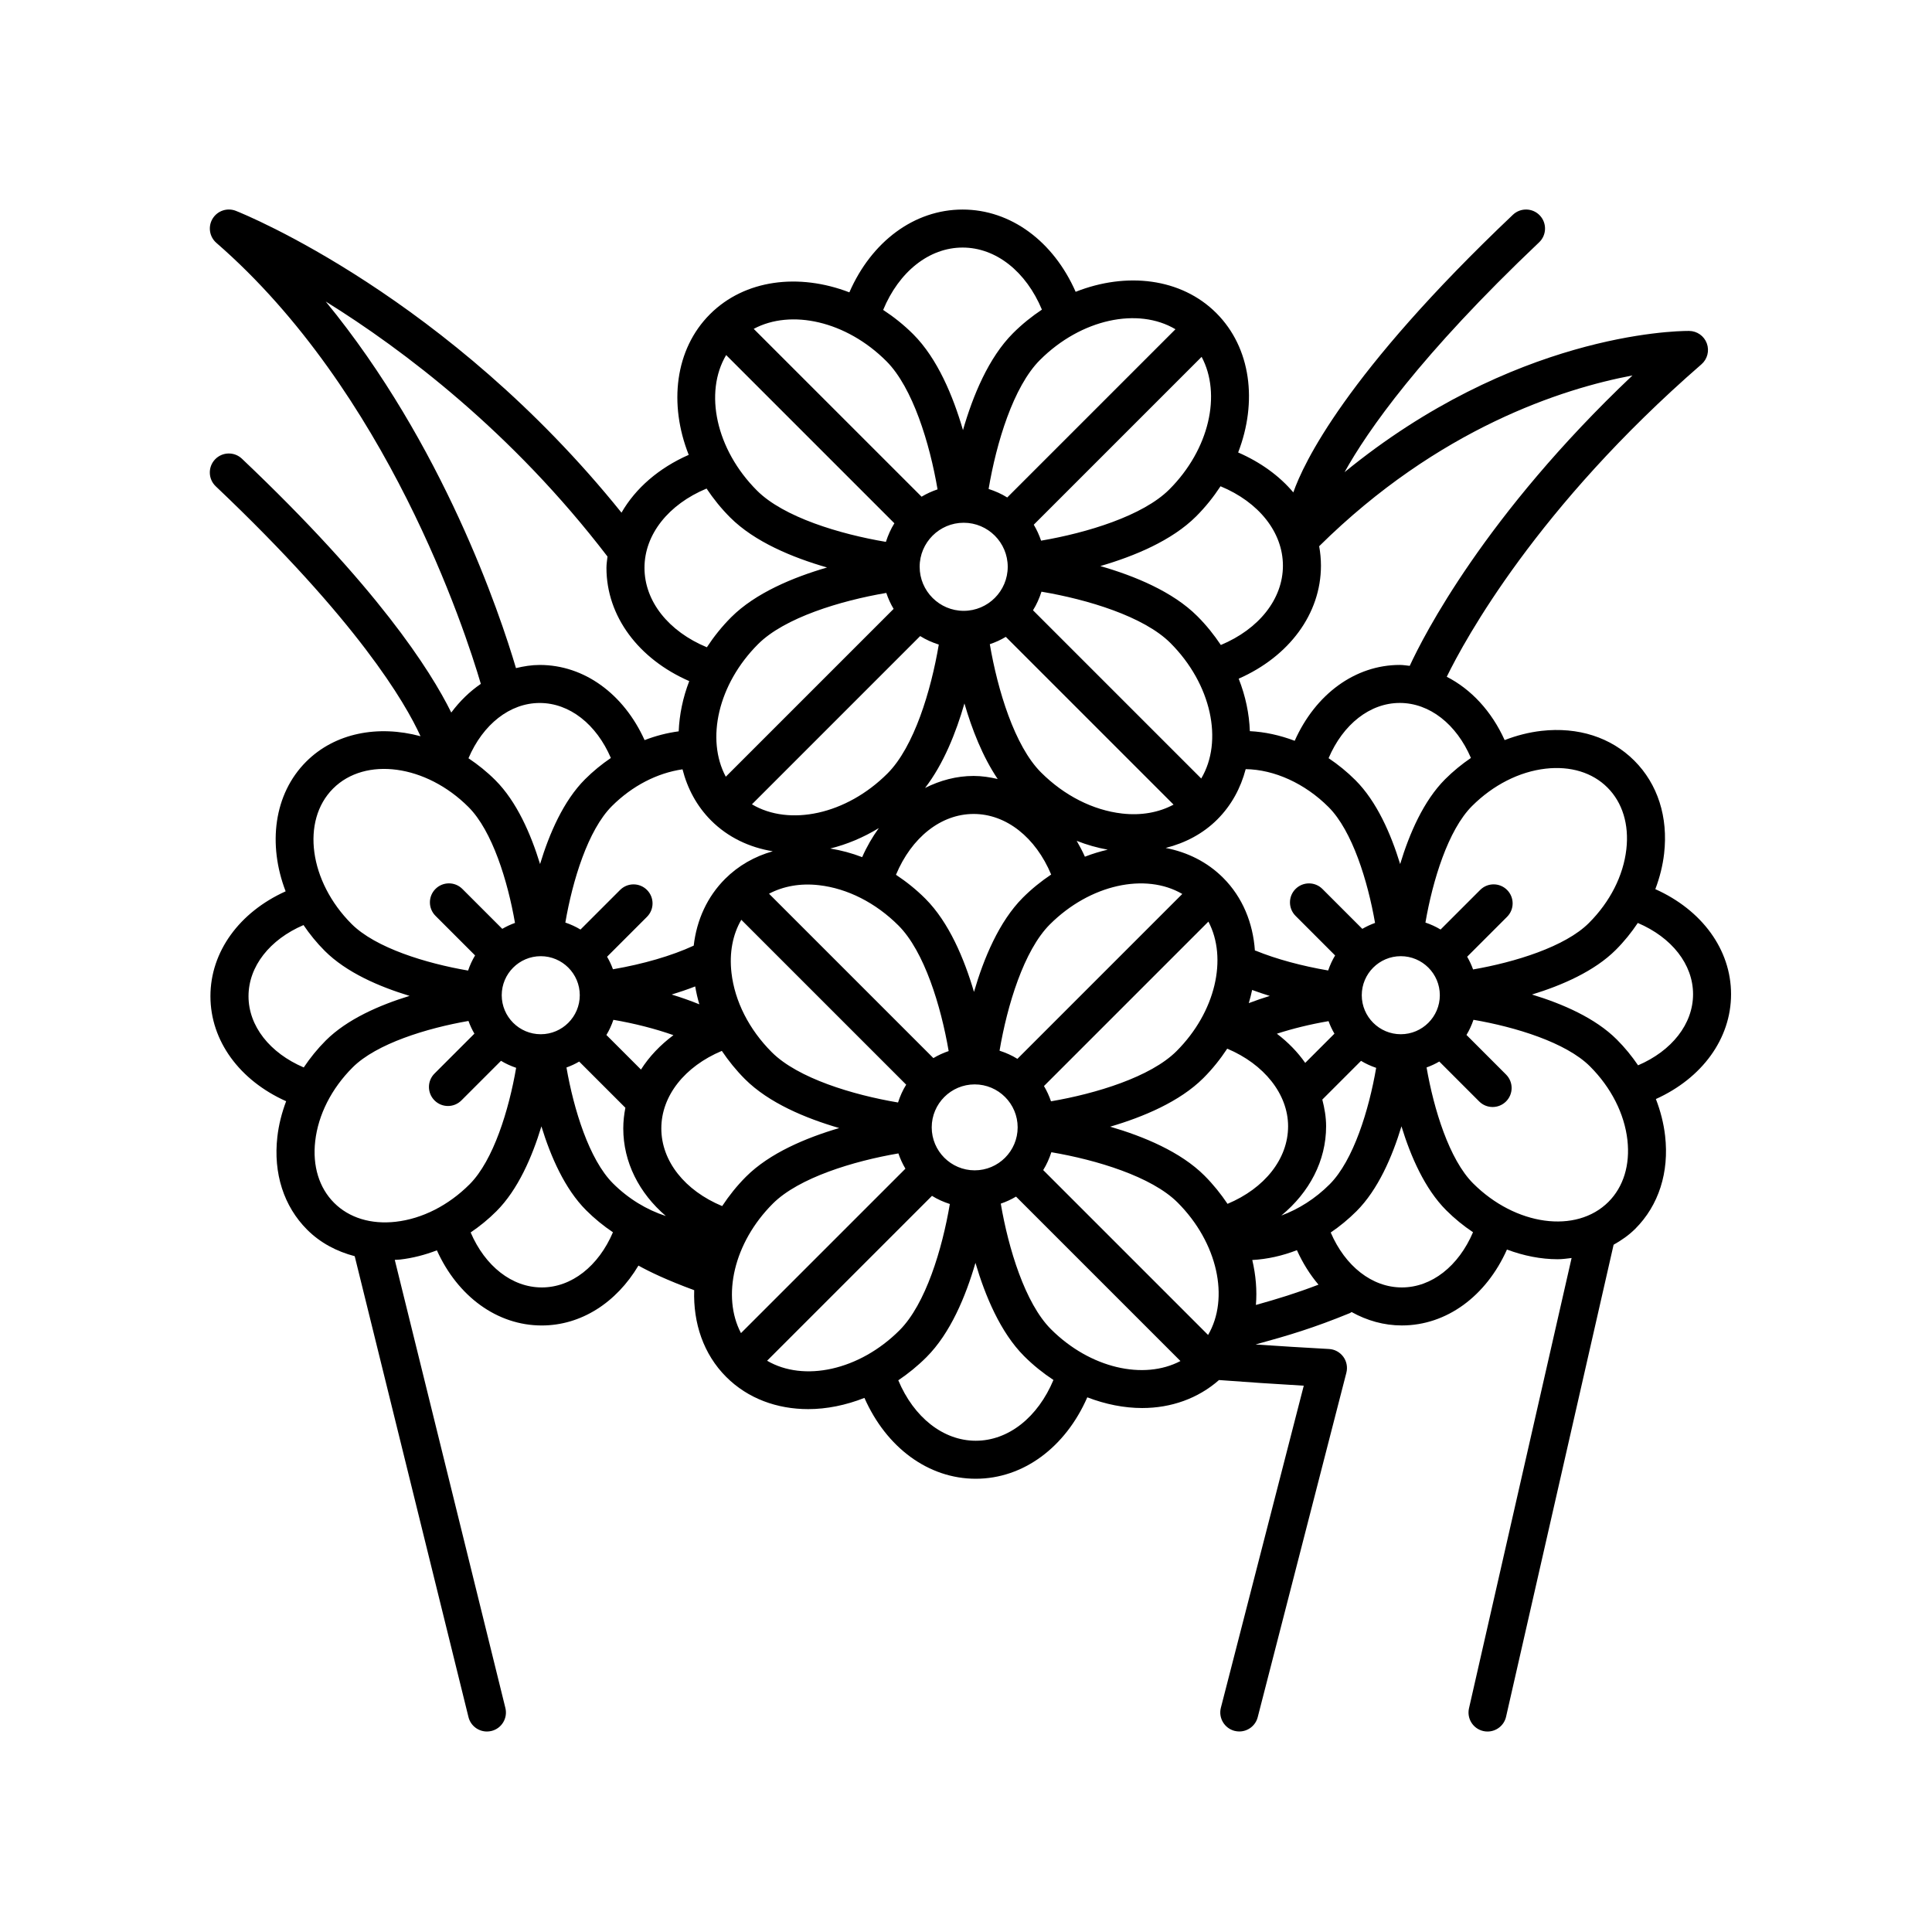 <?xml version="1.0" encoding="UTF-8"?>
<!-- Uploaded to: SVG Repo, www.svgrepo.com, Generator: SVG Repo Mixer Tools -->
<svg fill="#000000" width="800px" height="800px" version="1.1" viewBox="144 144 512 512" xmlns="http://www.w3.org/2000/svg">
 <path d="m582.68 379.63c1.16-3.074 1.965-6.238 2.328-9.422 1.109-9.684-1.699-18.426-7.894-24.625-6.191-6.191-14.922-8.992-24.625-7.894-3.301 0.379-6.57 1.215-9.742 2.445-3.461-7.668-8.883-13.473-15.34-16.785 4.82-9.855 23.867-44.891 67.496-82.805 1.578-1.371 2.144-3.578 1.422-5.543-0.719-1.965-2.578-3.273-4.672-3.301h-0.227c-3.941 0-46.457 0.918-91.105 37.43 6.074-10.949 20.059-31.031 51.559-60.91 2.016-1.914 2.102-5.106 0.188-7.125-1.91-2.016-5.106-2.098-7.125-0.188-44.41 42.129-55.559 66.004-58.199 73.586-3.691-4.383-8.688-8-14.621-10.586 5.16-13.371 3.438-27.715-5.785-36.938-9.301-9.301-23.816-10.957-37.281-5.637-5.883-13.375-17.195-21.801-29.957-21.801-12.812 0-24.141 8.484-30.012 21.945-13.367-5.152-27.711-3.43-36.934 5.785-9.305 9.301-10.965 23.809-5.637 37.281-7.918 3.481-14.098 8.848-17.816 15.32-46.062-57.242-99.84-79.055-102.19-79.984-2.293-0.906-4.887-0.031-6.168 2.066-1.273 2.098-0.852 4.812 0.996 6.418 45.316 39.383 65.898 102.62 70.086 116.87-2.926 2-5.562 4.555-7.836 7.598-5.559-11.285-19.715-33.348-55.48-67.27-2.016-1.914-5.211-1.828-7.125 0.188-1.914 2.019-1.828 5.211 0.188 7.125 37.594 35.656 50.234 57.359 54.27 66.234-11.203-3.019-22.645-0.922-30.309 6.742-8.586 8.59-10.211 21.93-5.438 34.363-12.246 5.523-19.93 15.992-19.93 27.789 0 11.84 7.738 22.332 20.066 27.836-1.16 3.074-1.965 6.231-2.328 9.422-1.109 9.684 1.699 18.43 7.894 24.625 3.477 3.477 7.805 5.762 12.602 7.019l30.148 122.13c0.562 2.297 2.625 3.836 4.887 3.836 0.398 0 0.805-0.051 1.211-0.145 2.699-0.664 4.352-3.394 3.684-6.098l-29.312-118.75c0.473-0.035 0.938-0.023 1.41-0.082 3.301-0.379 6.57-1.219 9.75-2.445 5.527 12.238 16 19.914 27.785 19.914 10.418 0 19.77-6.035 25.629-15.871 2.883 1.613 7.602 3.883 14.777 6.519-0.293 8.711 2.453 16.957 8.48 22.984 5.742 5.742 13.492 8.535 21.738 8.535 4.898 0 9.965-1.031 14.898-2.973 5.805 13.148 16.934 21.426 29.5 21.426 12.609 0 23.773-8.348 29.559-21.578 4.82 1.848 9.766 2.836 14.547 2.836 7.644 0 14.781-2.508 20.359-7.418 7.168 0.539 14.645 1.043 22.461 1.496l-21.965 85.344c-0.695 2.691 0.934 5.441 3.629 6.137 0.418 0.105 0.84 0.156 1.258 0.156 2.242 0 4.293-1.512 4.875-3.785l23.496-91.289c0.371-1.461 0.074-3.019-0.816-4.231-0.898-1.219-2.281-1.977-3.793-2.055-6.75-0.363-13.176-0.77-19.453-1.199 8.906-2.453 15.25-4.328 25.02-8.324 0.16-0.066 0.266-0.195 0.418-0.277 4.082 2.273 8.586 3.559 13.32 3.559 11.855 0 22.359-7.769 27.859-20.117 4.457 1.672 9.023 2.57 13.441 2.57 1.254 0 2.469-0.18 3.691-0.324l-27.191 119.33c-0.621 2.715 1.078 5.414 3.789 6.031 0.379 0.09 0.754 0.125 1.129 0.125 2.297 0 4.375-1.582 4.906-3.914l28.5-125.09c2.062-1.168 4.031-2.508 5.754-4.238 6.195-6.195 9.004-14.941 7.894-24.625-0.379-3.301-1.215-6.574-2.445-9.75 12.242-5.527 19.922-15.992 19.922-27.781 0.004-11.832-7.742-22.328-20.07-27.84zm-29.047-31.93c6.586-0.746 12.383 1.027 16.359 5.008 3.981 3.981 5.762 9.789 5.008 16.359-0.797 6.996-4.316 13.934-9.922 19.531-6.301 6.309-19.645 10.398-30.695 12.316-0.422-1.184-0.953-2.301-1.57-3.375l10.574-10.574c1.969-1.969 1.969-5.152 0-7.125-1.969-1.969-5.152-1.969-7.125 0l-10.496 10.496c-1.254-0.762-2.594-1.371-4.012-1.848 1.91-11.113 6.004-24.535 12.344-30.875 5.598-5.59 12.535-9.117 19.535-9.914zm-151.33 106.45c-6.277 0-11.387-5.109-11.387-11.387 0-6.277 5.109-11.387 11.387-11.387 6.277 0 11.387 5.109 11.387 11.387 0 6.277-5.109 11.387-11.387 11.387zm-61.934 43.137c-5.106-9.699-1.953-23.926 8.449-34.324 6.852-6.848 21.367-11.262 33.266-13.297 0.488 1.422 1.102 2.769 1.863 4.047zm-53.332-166.99c7.894 0 15.02 5.637 18.848 14.574-2.41 1.641-4.711 3.508-6.836 5.633-5.715 5.707-9.477 14.41-11.926 22.48-2.445-7.984-6.191-16.57-11.84-22.219-2.231-2.231-4.637-4.152-7.133-5.82 3.832-8.98 10.969-14.648 18.887-14.648zm49.402-92.203 44.582 44.582c-0.957 1.523-1.684 3.184-2.246 4.926-12.223-2.055-27.125-6.555-34.16-13.594-10.922-10.926-14.055-26.016-8.176-35.914zm62.953 44.441c6.434 0 11.668 5.238 11.668 11.672s-5.234 11.672-11.668 11.672c-6.434 0-11.672-5.238-11.672-11.672-0.004-6.434 5.238-11.672 11.672-11.672zm63.051-43.965c5.285 9.898 2.082 24.496-8.57 35.145-7.004 6.996-21.824 11.496-33.973 13.566-0.504-1.484-1.145-2.902-1.941-4.227zm33.648 119.32c6.297 6.301 10.395 19.652 12.312 30.695-1.184 0.422-2.301 0.953-3.375 1.57l-10.57-10.57c-1.969-1.969-5.152-1.969-7.125 0-1.969 1.969-1.969 5.152 0 7.125l10.488 10.496c-0.762 1.246-1.359 2.578-1.844 3.981-6.898-1.18-13.703-2.996-19.176-5.234-0.082-0.031-0.16-0.02-0.238-0.047-0.508-7.316-3.254-14.113-8.414-19.277-4.195-4.195-9.477-6.805-15.234-7.91 5.219-1.324 9.93-3.797 13.699-7.57 3.727-3.727 6.191-8.312 7.508-13.316 7.566 0.102 15.684 3.766 21.969 10.059zm29.48 49.852c0 5.699-4.641 10.34-10.344 10.34s-10.344-4.641-10.344-10.34c0-5.703 4.641-10.344 10.344-10.344s10.344 4.641 10.344 10.344zm-43.184 10.203c4.246-1.375 8.871-2.504 13.695-3.332 0.418 1.164 0.941 2.266 1.559 3.32l-7.742 7.742c-2.016-2.871-4.535-5.469-7.512-7.731zm-13.078 45.086c-1.754-2.613-3.769-5.133-6.109-7.477-6.316-6.316-16.113-10.387-24.992-12.973 8.797-2.586 18.453-6.637 24.707-12.887 2.434-2.434 4.516-5.062 6.312-7.789 9.75 4.098 16.133 12.035 16.133 20.574-0.004 8.648-6.227 16.434-16.051 20.551zm-127.61-7.195c-2.434 2.434-4.516 5.062-6.316 7.789-9.875-4.106-16.125-11.898-16.125-20.582 0-8.645 6.219-16.426 16.035-20.547 1.777 2.637 3.805 5.152 6.121 7.473 6.324 6.324 16.105 10.395 24.988 12.977-8.789 2.586-18.453 6.637-24.703 12.891zm-27.832-28.391-9.164-9.164c0.766-1.254 1.371-2.602 1.855-4.016 5.633 0.961 11.105 2.371 15.91 4.062-3.504 2.625-6.426 5.684-8.602 9.117zm14.367-22.031c0.281 1.594 0.629 3.176 1.102 4.742-2.445-0.992-4.918-1.859-7.34-2.594 2.066-0.633 4.152-1.332 6.238-2.148zm53.754 30.758c-11.98-2.019-26.562-6.43-33.449-13.32-6.031-6.031-9.828-13.512-10.691-21.062-0.605-5.289 0.324-10.121 2.606-14.035l43.695 43.695c-0.918 1.457-1.617 3.051-2.16 4.723zm9.371-11.766-43.562-43.562c3.773-1.984 8.293-2.832 13.25-2.258 7.551 0.863 15.027 4.66 21.062 10.691 6.848 6.848 11.254 21.348 13.297 33.266-1.422 0.488-2.777 1.098-4.047 1.863zm-3.504-111.84c1.523 0.961 3.184 1.688 4.934 2.254-2.062 12.238-6.555 27.121-13.598 34.16-10.926 10.926-26.012 14.055-35.918 8.172zm22.691 0.207 44.461 44.461c-3.871 2.066-8.516 2.949-13.648 2.359-7.699-0.883-15.332-4.75-21.488-10.906-6.992-6.988-11.492-21.844-13.559-33.969 1.5-0.504 2.91-1.145 4.234-1.945zm-46.527 56.094c4.383-1.078 8.734-2.891 12.879-5.414-1.684 2.332-3.18 4.887-4.414 7.699-2.762-1.066-5.598-1.82-8.465-2.285zm38.004-9.16c8.652 0 16.434 6.223 20.547 16.051-2.613 1.754-5.133 3.769-7.481 6.109-6.316 6.324-10.387 16.113-12.973 25-2.586-8.801-6.637-18.461-12.887-24.711-2.414-2.414-5.039-4.508-7.785-6.332 4.113-9.867 11.906-16.117 20.578-16.117zm-12.871-6.891c4.891-6.332 8.219-14.695 10.434-22.398 1.969 6.777 4.801 14.082 8.816 20.027-2.074-0.48-4.191-0.812-6.375-0.812-4.555 0-8.879 1.18-12.875 3.184zm42.359 18.219c-0.656-1.477-1.395-2.856-2.176-4.207 2.691 1.066 5.445 1.84 8.23 2.344-2.027 0.473-4.055 1.078-6.055 1.863zm-9.297 17.957c10.676-10.664 25.406-13.758 35.105-8.082l-43.695 43.695c-1.465-0.918-3.059-1.617-4.731-2.16 2.027-11.977 6.441-26.566 13.32-33.453zm58.293 18.938c-1.844 0.562-3.703 1.199-5.566 1.91 0.348-1.164 0.645-2.328 0.887-3.492 1.57 0.574 3.137 1.113 4.68 1.582zm-59.844 23.883 43.578-43.578c5.106 9.691 1.953 23.926-8.449 34.328-6.852 6.848-21.355 11.262-33.266 13.297-0.488-1.422-1.102-2.769-1.863-4.047zm41.676-81.5-44.582-44.582c0.957-1.523 1.688-3.184 2.246-4.926 12.203 2.055 27.121 6.555 34.164 13.594 10.922 10.926 14.051 26.016 8.172 35.914zm-81.52-44.953-44.477 44.477c-5.289-9.898-2.086-24.496 8.566-35.145 6.992-6.992 21.836-11.496 33.973-13.562 0.5 1.488 1.133 2.902 1.938 4.231zm-55.945 42.516c1.301 5.098 3.785 9.77 7.57 13.559 4.473 4.473 10.16 7.148 16.348 8.16-4.801 1.359-9.109 3.797-12.625 7.309-4.711 4.711-7.531 10.832-8.324 17.699-5.856 2.711-13.43 4.891-21.402 6.266-0.418-1.164-0.941-2.266-1.559-3.324l10.574-10.574c1.969-1.969 1.969-5.152 0-7.125-1.969-1.969-5.152-1.969-7.125 0l-10.496 10.496c-1.254-0.766-2.602-1.371-4.012-1.855 1.906-11.113 5.996-24.527 12.344-30.867 5.387-5.371 11.996-8.766 18.707-9.742zm-47.91 59.867c0-5.703 4.641-10.344 10.344-10.344 5.699 0 10.34 4.641 10.34 10.344 0 5.699-4.641 10.34-10.34 10.34-5.707 0-10.344-4.641-10.344-10.34zm20.527 17.582 12.242 12.242c-0.352 1.789-0.559 3.613-0.559 5.477 0 8.918 4.176 17.121 11.289 23.215-5.019-1.617-9.922-4.555-14.027-8.66-6.309-6.309-10.398-19.652-12.316-30.703 1.188-0.422 2.305-0.945 3.371-1.57zm125.13 24.027c11.965 2.031 26.57 6.445 33.453 13.324 10.672 10.676 13.766 25.406 8.082 35.102l-43.695-43.695c0.914-1.465 1.617-3.059 2.16-4.731zm53.246 28.562c3.965-0.215 7.957-1.102 11.828-2.606 1.547 3.43 3.477 6.492 5.719 9.141-5.93 2.266-10.691 3.727-16.586 5.379 0.324-3.875-0.02-7.894-0.961-11.914zm7.695-11.785c7.445-6.137 11.871-14.504 11.871-23.648 0-2.434-0.414-4.781-1.008-7.082l10.262-10.262c1.254 0.766 2.602 1.371 4.012 1.855-1.91 11.098-6.004 24.539-12.344 30.875-3.789 3.789-8.219 6.578-12.793 8.262zm43.414-115.63c-5.707 5.707-9.477 14.414-11.922 22.484-2.445-7.984-6.191-16.574-11.84-22.219-2.211-2.211-4.606-4.156-7.125-5.84 3.824-8.973 10.957-14.637 18.871-14.637 7.894 0 15.02 5.637 18.848 14.574-2.406 1.645-4.707 3.512-6.832 5.637zm-9.383-30.043c-0.875-0.086-1.738-0.242-2.629-0.242-11.855 0-22.359 7.766-27.855 20.105-3.898-1.473-7.914-2.363-11.887-2.555-0.16-4.594-1.137-9.305-2.957-13.906 13.371-5.891 21.801-17.195 21.801-29.957 0-1.75-0.168-3.465-0.473-5.148 31.648-31.281 64.555-41.77 83.023-45.254-39.156 37.094-55.391 69.086-59.023 76.957zm-33.605-26.547c0 8.855-6.383 16.816-16.453 21.02-1.789-2.676-3.848-5.262-6.246-7.652-6.488-6.488-16.586-10.645-25.688-13.262 9.02-2.625 18.977-6.758 25.398-13.18 2.492-2.492 4.621-5.18 6.453-7.969 10.117 4.184 16.535 12.16 16.535 21.043zm-28.48-62.656-44.582 44.582c-1.523-0.961-3.184-1.688-4.934-2.254 2.062-12.219 6.559-27.125 13.594-34.164 10.93-10.926 26.02-14.051 35.922-8.164zm-56.41-21.648c8.863 0 16.82 6.379 21.02 16.449-2.676 1.789-5.262 3.848-7.656 6.246-6.488 6.488-10.641 16.582-13.262 25.684-2.625-9.023-6.758-18.977-13.176-25.398-2.492-2.492-5.184-4.621-7.977-6.453 4.188-10.117 12.168-16.527 21.051-16.527zm-20.199 30.109c6.992 6.992 11.492 21.82 13.562 33.973-1.492 0.504-2.906 1.145-4.231 1.945l-44.488-44.48c9.902-5.297 24.504-2.086 35.156 8.562zm-47.652 33.758c1.789 2.676 3.848 5.254 6.246 7.652 6.484 6.488 16.574 10.641 25.684 13.266-9.012 2.625-18.977 6.762-25.398 13.176-2.492 2.492-4.621 5.18-6.453 7.969-10.117-4.188-16.531-12.16-16.531-21.051-0.004-8.855 6.375-16.82 16.453-21.012zm-100.93-49.57c20.574 12.777 49.383 34.551 74.676 67.586-0.105 0.996-0.277 1.984-0.277 3.004 0 12.809 8.488 24.141 21.941 30.008-1.699 4.402-2.613 8.906-2.797 13.312-3.059 0.406-6.09 1.188-9.035 2.328-5.527-12.238-16-19.922-27.785-19.922-2.16 0-4.254 0.344-6.301 0.84-4.269-14.414-19.262-59.195-50.422-97.156zm1.957 129.07c8.539-8.535 24.645-6.34 35.891 4.914 6.309 6.301 10.398 19.652 12.312 30.695-1.18 0.422-2.301 0.953-3.371 1.57l-10.574-10.574c-1.969-1.969-5.152-1.969-7.125 0-1.969 1.969-1.969 5.152 0 7.125l10.496 10.496c-0.766 1.254-1.371 2.602-1.855 4.012-11.129-1.91-24.52-6-30.867-12.344-11.242-11.246-13.438-27.355-4.906-35.895zm-22.414 55.031c0-7.898 5.637-15.027 14.574-18.852 1.621 2.387 3.481 4.695 5.629 6.84 5.715 5.715 14.402 9.48 22.48 11.926-7.977 2.445-16.57 6.191-22.219 11.836-2.211 2.211-4.141 4.613-5.828 7.129-8.973-3.824-14.637-10.957-14.637-18.879zm39.043 59.773c-6.586 0.75-12.379-1.031-16.359-5.012s-5.762-9.785-5.008-16.355c0.797-7.004 4.316-13.941 9.922-19.539 6.309-6.301 19.68-10.395 30.695-12.309 0.422 1.18 0.945 2.297 1.57 3.367l-10.57 10.57c-1.969 1.969-1.969 5.152 0 7.125 0.984 0.984 2.273 1.477 3.562 1.477 1.289 0 2.578-0.492 3.562-1.477l10.496-10.496c1.254 0.766 2.602 1.371 4.012 1.855-1.91 11.098-6.004 24.535-12.344 30.875-5.609 5.602-12.547 9.121-19.539 9.918zm38.672 17.406c-7.894 0-15.012-5.637-18.848-14.57 2.41-1.641 4.711-3.5 6.832-5.629 5.715-5.707 9.477-14.418 11.922-22.488 2.445 7.984 6.191 16.574 11.84 22.223 2.223 2.223 4.613 4.16 7.117 5.844-3.824 8.969-10.953 14.621-18.863 14.621zm59.715 19.426 43.695-43.695c1.465 0.918 3.059 1.617 4.731 2.16-2.023 11.996-6.43 26.555-13.32 33.449-10.676 10.684-25.402 13.773-35.105 8.086zm55.305 21.203c-8.645 0-16.426-6.211-20.539-16.02 2.613-1.754 5.129-3.793 7.473-6.137 6.328-6.324 10.395-16.098 12.977-24.984 2.586 8.781 6.637 18.449 12.883 24.707 2.438 2.438 5.059 4.527 7.785 6.328-4.121 9.855-11.906 16.105-20.578 16.105zm19.91-29.57c-6.848-6.852-11.262-21.387-13.289-33.266 1.422-0.488 2.769-1.102 4.039-1.863l43.574 43.574c-9.691 5.106-23.922 1.953-34.324-8.445zm92.992-11.059c-7.891 0-15.008-5.633-18.844-14.555 2.41-1.637 4.699-3.523 6.828-5.644 5.715-5.707 9.477-14.426 11.922-22.496 2.445 7.984 6.191 16.574 11.84 22.227 2.231 2.231 4.629 4.172 7.125 5.836-3.828 8.977-10.957 14.633-18.871 14.633zm54.766-22.68c-8.539 8.539-24.641 6.34-35.891-4.914-6.309-6.312-10.398-19.652-12.316-30.703 1.18-0.422 2.297-0.945 3.371-1.57l10.57 10.574c0.984 0.984 2.273 1.477 3.562 1.477 1.289 0 2.578-0.492 3.562-1.477 1.969-1.969 1.969-5.152 0-7.125l-10.488-10.496c0.766-1.254 1.371-2.602 1.855-4.012 11.109 1.906 24.527 6 30.875 12.344 5.598 5.598 9.125 12.535 9.922 19.531 0.734 6.582-1.043 12.391-5.023 16.371zm7.844-36.184c-1.641-2.41-3.508-4.711-5.633-6.832-5.715-5.715-14.414-9.477-22.484-11.926 7.992-2.445 16.574-6.195 22.219-11.84 2.211-2.211 4.141-4.613 5.824-7.129 8.984 3.824 14.645 10.965 14.645 18.879 0.004 7.894-5.633 15.016-14.57 18.848z"/>
</svg>